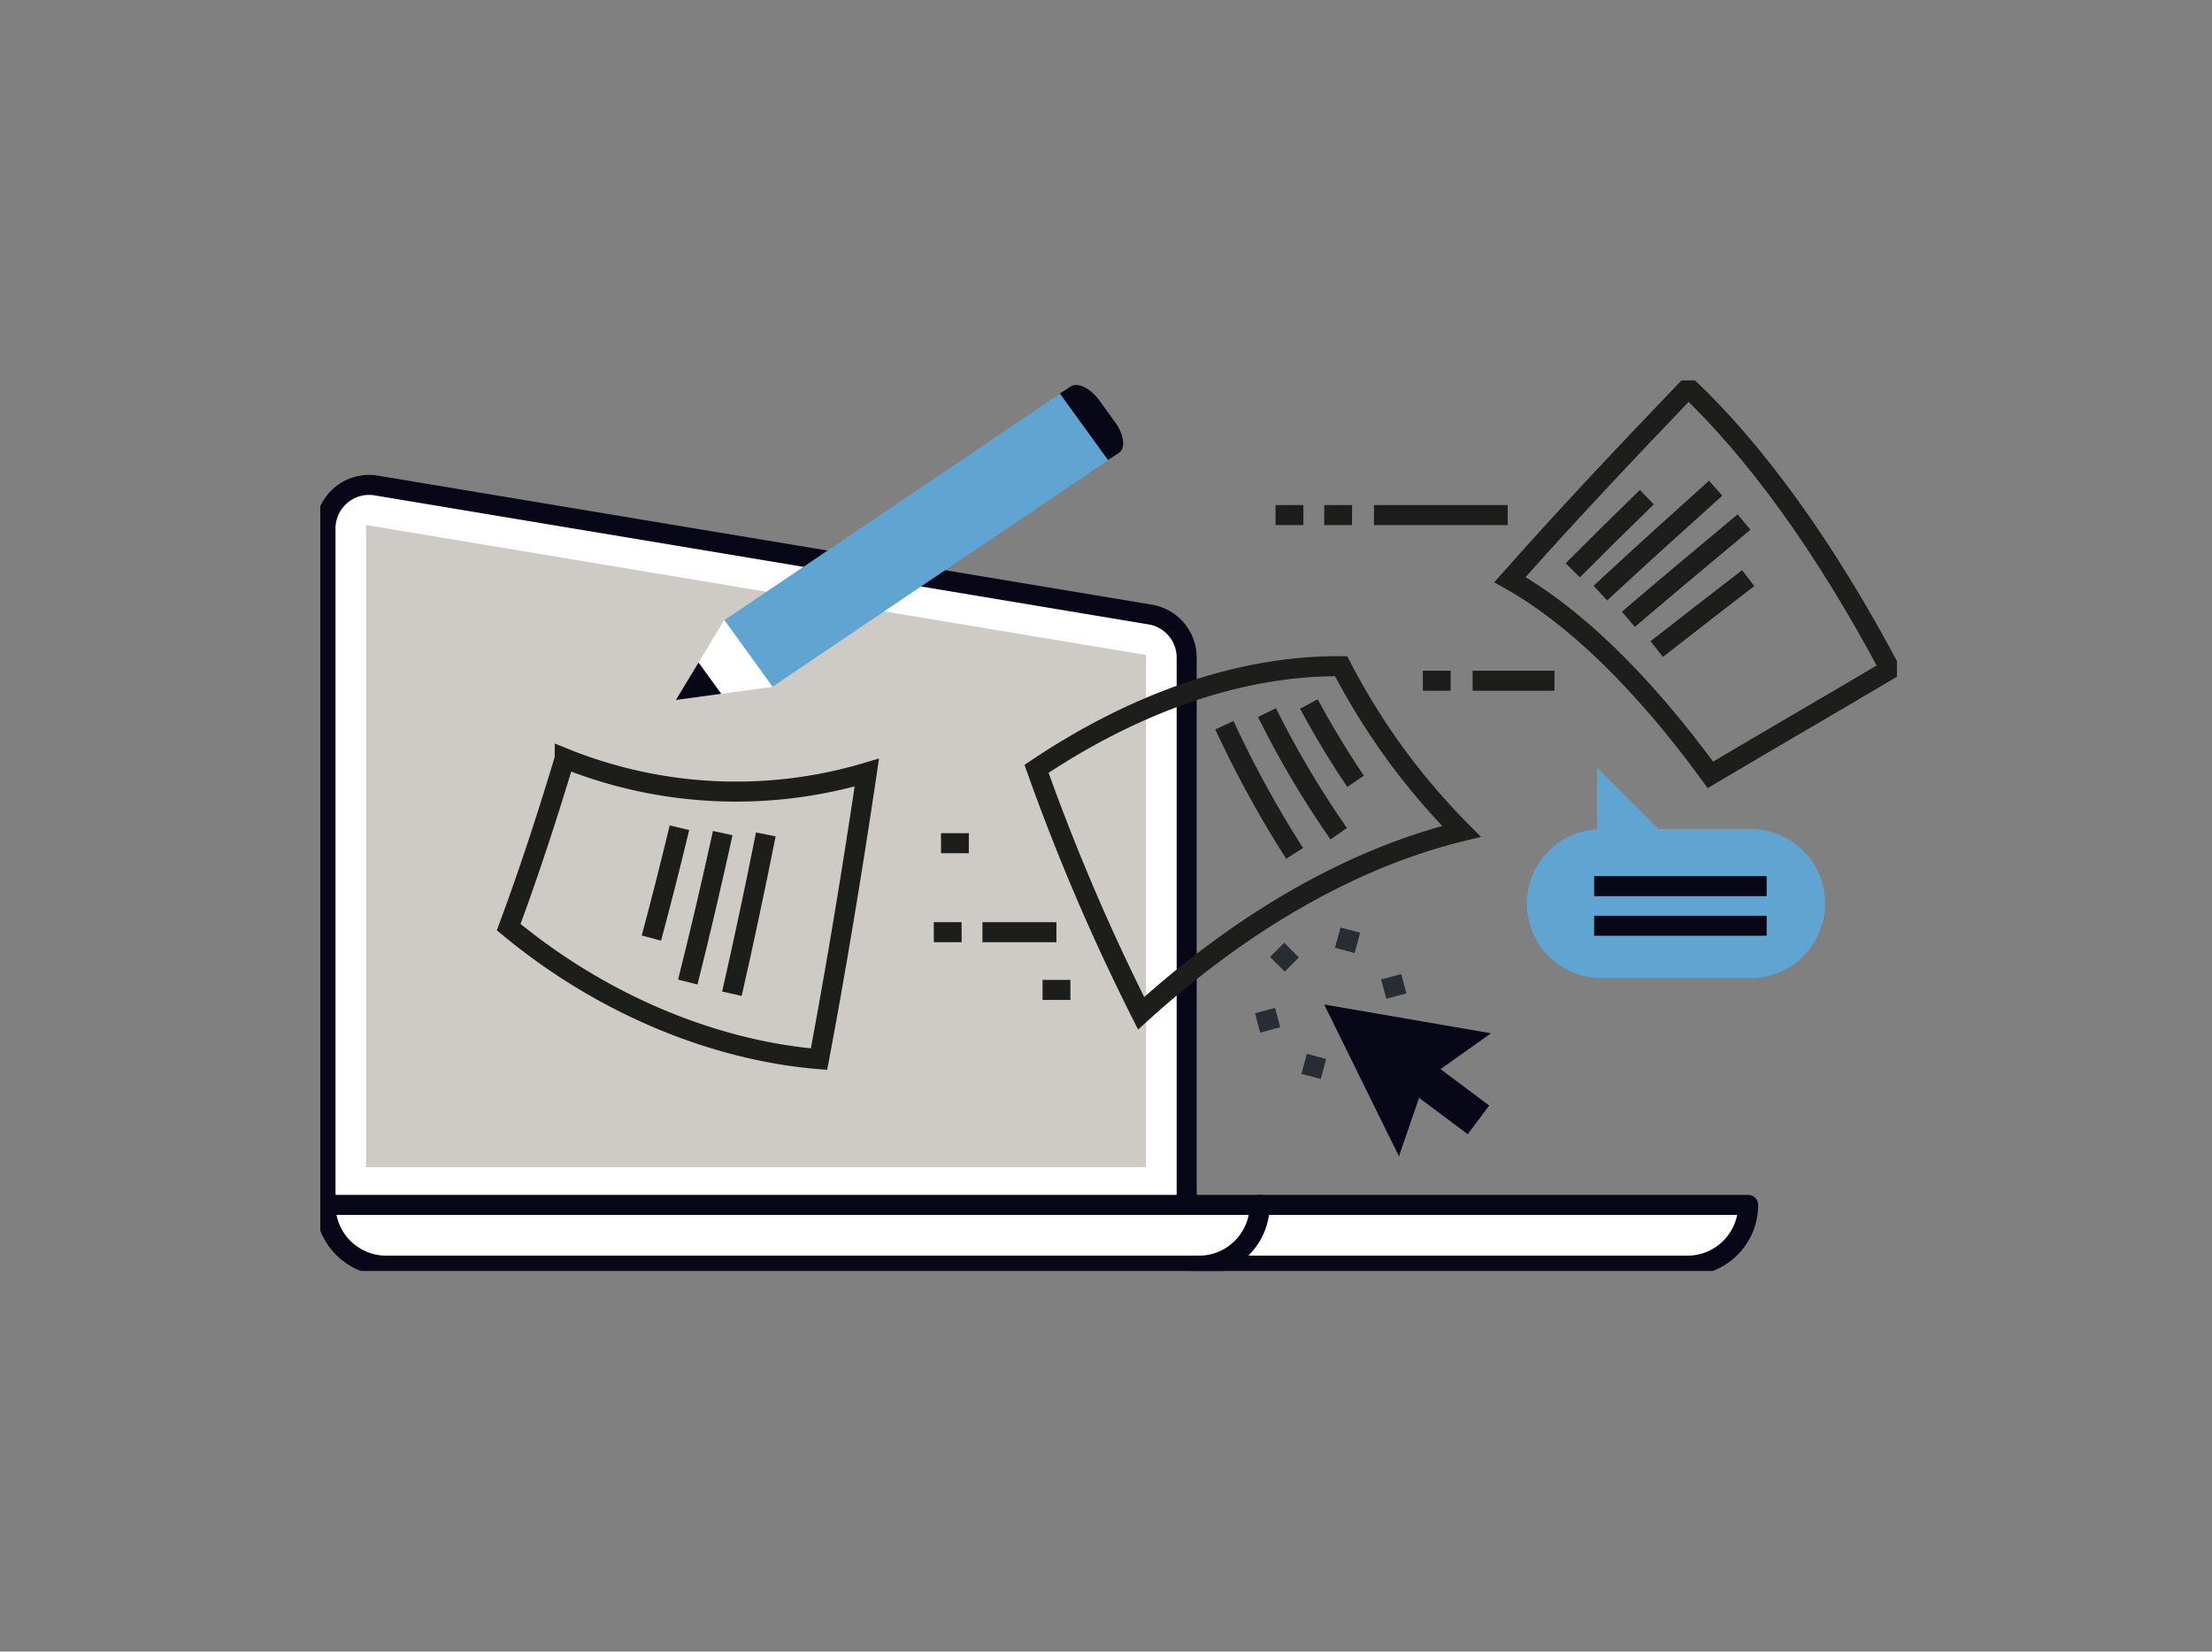 <svg xmlns="http://www.w3.org/2000/svg" xmlns:xlink="http://www.w3.org/1999/xlink" width="221" height="165" viewBox="0 0 221 165">
  <rect x="0" y="0" width="221" height="165" fill="#808080" stroke="none"/>
  <defs>
    <clipPath id="clip-path">
      <rect id="Rechteck_17" data-name="Rechteck 17" width="157.523" height="88.969" fill="none"/>
    </clipPath>
  </defs>
  <g id="Gruppe_31" data-name="Gruppe 31" transform="translate(-499 -882)">
    <rect id="Rechteck_14" data-name="Rechteck 14" width="221" height="165" transform="translate(499 882)" fill="#f4faff" opacity="0.003"/>
    <g id="Gruppe_16" data-name="Gruppe 16" transform="translate(531 920)">
      <g id="Gruppe_15" data-name="Gruppe 15" clip-path="url(#clip-path)">
        <path id="Pfad_151" data-name="Pfad 151" d="M1,92.3V24.441a4.356,4.356,0,0,1,5.072-4.3L83.4,33.032a4.356,4.356,0,0,1,3.64,4.3V92.3Z" transform="translate(-0.48 -9.637)" fill="#fff"/>
        <path id="Pfad_152" data-name="Pfad 152" d="M1,92.3V24.441a4.356,4.356,0,0,1,5.072-4.3L83.4,33.032a4.356,4.356,0,0,1,3.64,4.3V92.3Z" transform="translate(-0.48 -9.637)" fill="none" stroke="#080717" stroke-linecap="round" stroke-linejoin="round" stroke-width="2"/>
        <path id="Pfad_153" data-name="Pfad 153" d="M8.8,91.938V27.785L86.723,40.771V91.938Z" transform="translate(-4.223 -13.332)" fill="#cecac6"/>
        <path id="Pfad_154" data-name="Pfad 154" d="M137.067,164.44H7.072A6.073,6.073,0,0,1,1,158.368H143.139a6.073,6.073,0,0,1-6.072,6.072" transform="translate(-0.48 -75.992)" fill="#fff"/>
        <path id="Pfad_155" data-name="Pfad 155" d="M137.067,164.44H7.072A6.073,6.073,0,0,1,1,158.368H143.139A6.073,6.073,0,0,1,137.067,164.44Z" transform="translate(-0.48 -75.992)" fill="none" stroke="#080717" stroke-linecap="round" stroke-linejoin="round" stroke-width="2"/>
        <path id="Pfad_156" data-name="Pfad 156" d="M174.834,158.368h0a6.073,6.073,0,0,1-6.072,6.072" transform="translate(-80.979 -75.992)" fill="none" stroke="#080717" stroke-linecap="round" stroke-linejoin="round" stroke-width="2"/>
        <path id="Pfad_157" data-name="Pfad 157" d="M148.023,89.572a212.166,212.166,0,0,1-10.448-24.42c10.37-6.951,20.9-10.332,30.431-10.254A67.289,67.289,0,0,0,180.026,71.4C169.685,73.917,158.634,79.949,148.023,89.572Z" transform="translate(-66.014 -26.341)" fill="none" stroke="#1d1d1b" stroke-miterlimit="10" stroke-width="2"/>
        <path id="Pfad_158" data-name="Pfad 158" d="M189.894,62.159a89.23,89.23,0,0,0,4.661,7.724" transform="translate(-91.119 -29.827)" fill="none" stroke="#1d1d1b" stroke-miterlimit="10" stroke-width="2"/>
        <path id="Pfad_159" data-name="Pfad 159" d="M181.841,63.808a93.483,93.483,0,0,0,7.168,12.1" transform="translate(-87.255 -30.618)" fill="none" stroke="#1d1d1b" stroke-miterlimit="10" stroke-width="2"/>
        <path id="Pfad_160" data-name="Pfad 160" d="M173.657,66.24a109.121,109.121,0,0,0,7.014,12.8" transform="translate(-83.328 -31.785)" fill="none" stroke="#1d1d1b" stroke-miterlimit="10" stroke-width="2"/>
        <path id="Pfad_161" data-name="Pfad 161" d="M266.475,29.538c-5.676,3.37-11.756,6.871-17.943,10.55-6.952-9.519-13.767-15.989-20.032-19.5,5.811-6.565,11.853-12.939,17.823-19.173C253,7.764,259.861,17.109,266.475,29.538Z" transform="translate(-109.644 -0.678)" fill="none" stroke="#1d1d1b" stroke-miterlimit="10" stroke-width="2"/>
        <path id="Pfad_162" data-name="Pfad 162" d="M240.569,29.744q3.68-3.7,7.4-7.309" transform="translate(-115.435 -10.765)" fill="none" stroke="#1d1d1b" stroke-miterlimit="10" stroke-width="2"/>
        <path id="Pfad_163" data-name="Pfad 163" d="M245.87,31.19c3.835-3.56,7.7-7.049,11.518-10.478" transform="translate(-117.979 -9.938)" fill="none" stroke="#1d1d1b" stroke-miterlimit="10" stroke-width="2"/>
        <path id="Pfad_164" data-name="Pfad 164" d="M251.251,36.93c3.866-3.306,7.743-6.541,11.555-9.717" transform="translate(-120.561 -13.058)" fill="none" stroke="#1d1d1b" stroke-miterlimit="10" stroke-width="2"/>
        <path id="Pfad_165" data-name="Pfad 165" d="M256.7,45.07c3.063-2.4,6.122-4.764,9.138-7.086" transform="translate(-123.176 -18.226)" fill="none" stroke="#1d1d1b" stroke-miterlimit="10" stroke-width="2"/>
        <path id="Pfad_166" data-name="Pfad 166" d="M36.186,89.455q2.8-7.518,5.6-16.862a45.767,45.767,0,0,0,30.182,1.423q-2.247,15.158-4.775,28.629C56.979,101.806,45.723,97.37,36.186,89.455Z" transform="translate(-17.364 -34.833)" fill="none" stroke="#1d1d1b" stroke-miterlimit="10" stroke-width="2"/>
        <path id="Pfad_167" data-name="Pfad 167" d="M82.448,87.212q-1.652,8.306-3.386,15.915" transform="translate(-37.937 -41.848)" fill="none" stroke="#1d1d1b" stroke-miterlimit="10" stroke-width="2"/>
        <path id="Pfad_168" data-name="Pfad 168" d="M74.08,86.956q-1.71,7.792-3.491,14.881" transform="translate(-33.872 -41.725)" fill="none" stroke="#1d1d1b" stroke-miterlimit="10" stroke-width="2"/>
        <path id="Pfad_169" data-name="Pfad 169" d="M66.406,85.926q-1.381,5.732-2.8,11.023" transform="translate(-30.523 -41.231)" fill="none" stroke="#1d1d1b" stroke-miterlimit="10" stroke-width="2"/>
        <line id="Linie_44" data-name="Linie 44" x2="8.176" transform="translate(115.13 30.009)" fill="none" stroke="#1d1d1b" stroke-miterlimit="10" stroke-width="2"/>
        <line id="Linie_45" data-name="Linie 45" x2="2.779" transform="translate(110.157 30.009)" fill="none" stroke="#1d1d1b" stroke-miterlimit="10" stroke-width="2"/>
        <line id="Linie_46" data-name="Linie 46" x2="13.36" transform="translate(105.274 13.458)" fill="none" stroke="#1d1d1b" stroke-miterlimit="10" stroke-width="2"/>
        <line id="Linie_47" data-name="Linie 47" x2="2.779" transform="translate(100.302 13.458)" fill="none" stroke="#1d1d1b" stroke-miterlimit="10" stroke-width="2"/>
        <line id="Linie_48" data-name="Linie 48" x2="2.779" transform="translate(95.441 13.458)" fill="none" stroke="#1d1d1b" stroke-miterlimit="10" stroke-width="2"/>
        <line id="Linie_49" data-name="Linie 49" x2="2.779" transform="translate(72.163 60.896)" fill="none" stroke="#1d1d1b" stroke-miterlimit="10" stroke-width="2"/>
        <line id="Linie_50" data-name="Linie 50" x2="7.391" transform="translate(66.156 55.13)" fill="none" stroke="#1d1d1b" stroke-miterlimit="10" stroke-width="2"/>
        <line id="Linie_51" data-name="Linie 51" x2="2.779" transform="translate(61.295 55.13)" fill="none" stroke="#1d1d1b" stroke-miterlimit="10" stroke-width="2"/>
        <line id="Linie_52" data-name="Linie 52" x2="2.779" transform="translate(62.016 46.241)" fill="none" stroke="#1d1d1b" stroke-miterlimit="10" stroke-width="2"/>
        <path id="Pfad_170" data-name="Pfad 170" d="M254.114,95.4h-14.9a7.443,7.443,0,0,1-.437-14.873V74.371l6.133,6.132h9.2a7.448,7.448,0,0,1,0,14.9" transform="translate(-111.214 -35.686)" fill="#60a4d2"/>
        <line id="Linie_53" data-name="Linie 53" x1="17.238" transform="translate(127.27 54.485)" fill="none" stroke="#080717" stroke-width="2"/>
        <line id="Linie_54" data-name="Linie 54" x1="17.238" transform="translate(127.27 50.529)" fill="none" stroke="#080717" stroke-width="2"/>
        <path id="Pfad_171" data-name="Pfad 171" d="M116.7,4.641l-1.6-2.215c-.885-1.224-2.166-1.848-2.86-1.394L77.659,24.368l4.81,6.647L117.051,7.678c.694-.454.539-1.814-.346-3.037" transform="translate(-37.264 -0.424)" fill="#60a4d2"/>
        <path id="Pfad_172" data-name="Pfad 172" d="M142.056,1.74l4.811,6.647,1.085-.708c.694-.454.539-1.814-.347-3.038L146,2.425c-.886-1.224-2.166-1.848-2.861-1.395Z" transform="translate(-68.165 -0.424)" fill="#080717"/>
        <path id="Pfad_173" data-name="Pfad 173" d="M73.116,46.072l-4.828,7.968,9.647-1.308Z" transform="translate(-32.768 -22.107)" fill="#fff"/>
        <path id="Pfad_174" data-name="Pfad 174" d="M70.559,54.188l-2.269,3.746,4.541-.616Z" transform="translate(-32.768 -26.002)" fill="#080717"/>
        <line id="Linie_55" data-name="Linie 55" x1="0.536" y2="2.005" transform="translate(102.367 54.934)" fill="none" stroke="#282d33" stroke-width="2"/>
        <line id="Linie_56" data-name="Linie 56" x1="0.536" y2="2.005" transform="translate(102.367 54.934)" fill="none" stroke="#282d33" stroke-width="2"/>
        <line id="Linie_57" data-name="Linie 57" x2="1.468" y2="1.467" transform="translate(95.599 56.893)" fill="none" stroke="#282d33" stroke-width="2"/>
        <line id="Linie_58" data-name="Linie 58" y1="0.537" x2="2.005" transform="translate(93.644 63.66)" fill="none" stroke="#282d33" stroke-width="2"/>
        <line id="Linie_59" data-name="Linie 59" y1="2.005" x2="0.536" transform="translate(98.993 67.538)" fill="none" stroke="#282d33" stroke-width="2"/>
        <line id="Linie_60" data-name="Linie 60" x1="1.468" y1="1.466" transform="translate(104.828 66.118)" fill="none" stroke="#282d33" stroke-width="2"/>
        <line id="Linie_61" data-name="Linie 61" x1="2.005" y2="0.539" transform="translate(106.247 60.279)" fill="none" stroke="#282d33" stroke-width="2"/>
        <path id="Pfad_175" data-name="Pfad 175" d="M209.487,122.75l-8.332-1.438-8.333-1.438,3.735,7.586,3.735,7.586,2.01-5.848,4.863,3.636,2.144-2.867-4.863-3.636Z" transform="translate(-92.524 -57.521)" fill="#080717"/>
      </g>
    </g>
  </g>
</svg>
